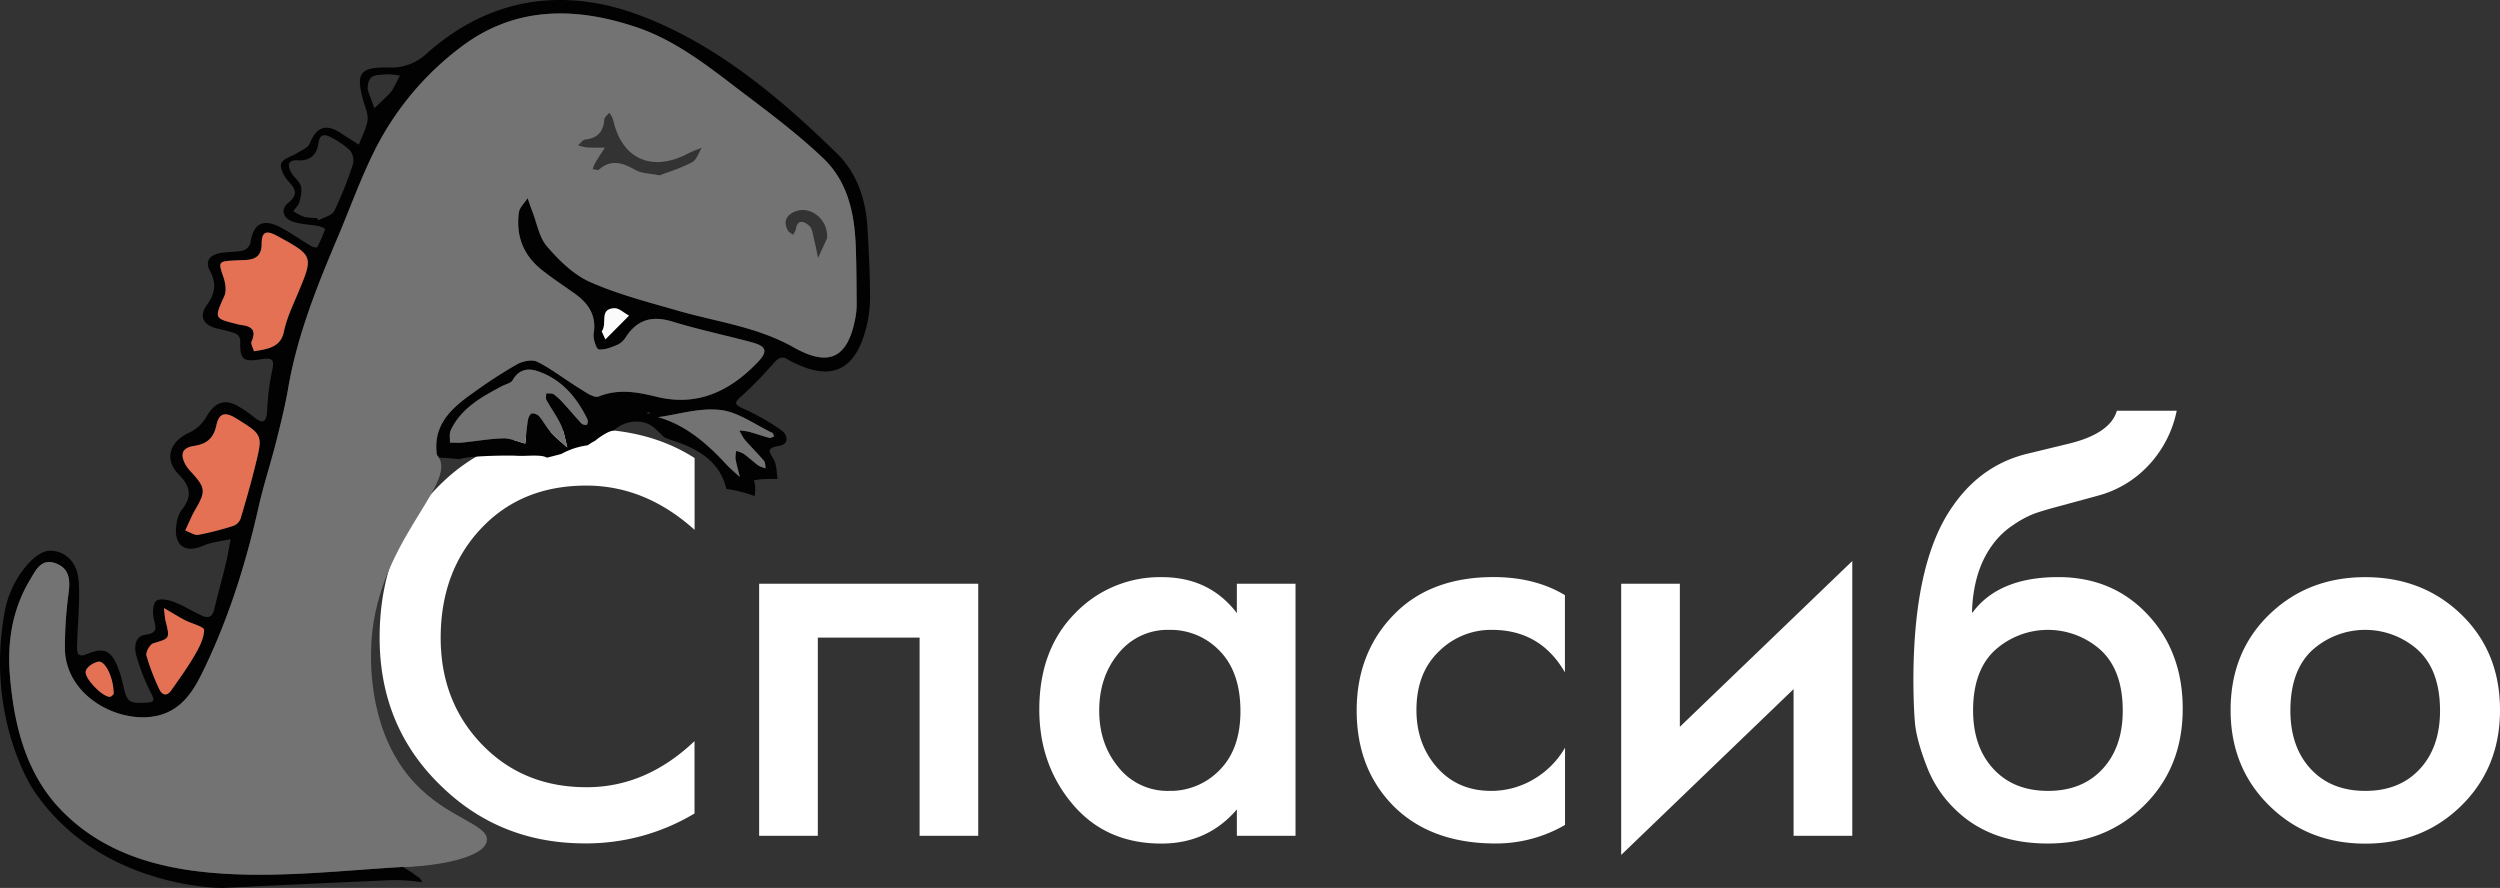 <?xml version="1.0" encoding="UTF-8"?> <svg xmlns="http://www.w3.org/2000/svg" viewBox="0 0 863.8 306.81"><rect x="0" y="0" width="863.8" height="306.81" fill="#333333" stroke="none"/> <defs> <style>.cls-1{fill:#fff;}.cls-2{fill:#020202;}.cls-3{fill:#737373;}.cls-4{fill:#e57155;}.cls-5{fill:#fbfbfb;}</style> </defs> <title>5Ресурс 4</title> <g id="Слой_2" data-name="Слой 2"> <g id="Слой_1-2" data-name="Слой 1"> <path class="cls-1" d="M240,158.26v24.82q-17-15.3-37.44-15.3-22.35,0-36.3,14.79t-14,37.74q0,22.14,14.28,36.93T202.73,272q20.49,0,37.24-15.93v25a72.74,72.74,0,0,1-37.86,10.34q-28.74,0-48.81-19-22.14-20.69-22.13-52.13,0-33.09,22.13-54,19-18,49.85-18Q224.45,148.33,240,158.26Z"></path> <path class="cls-1" d="M262.3,201.7H338v87.08H317.74V220.31H282.57v68.47H262.3Z"></path> <path class="cls-1" d="M427.36,211.83V201.7h20.27v87.08H427.36v-9.1q-10.14,11.79-26.06,11.79-19.23,0-30.72-13.65T359.1,245.14q0-20.68,12.31-33.2a40.61,40.61,0,0,1,30.1-12.52Q417.85,199.42,427.36,211.83ZM404,217.63a21.67,21.67,0,0,0-17.48,8.06q-6.72,8.07-6.72,19.86,0,11.58,6.72,19.65A21.68,21.68,0,0,0,404,273.27,23.6,23.6,0,0,0,421.47,266q7.13-7.25,7.13-20.27,0-13.45-7.13-20.79A23.46,23.46,0,0,0,404,217.63Z"></path> <path class="cls-1" d="M540.71,205.63v26.68q-8.48-14.69-25.23-14.68a25.56,25.56,0,0,0-18.31,7.44q-7.76,7.45-7.76,20.27,0,11.79,7.14,19.86t18.72,8.07a28.58,28.58,0,0,0,14.48-3.93,29.88,29.88,0,0,0,11-11v26.69a47.44,47.44,0,0,1-24,6.41q-22.55,0-35.58-13.24-12.4-12.83-12.41-32.68,0-20.9,14.06-34.34,12.42-11.79,33.31-11.79Q530.37,199.42,540.71,205.63Z"></path> <path class="cls-1" d="M560.15,201.7h20.27v49.43L640,193.84v94.94H619.72V238.1l-59.57,57.3Z"></path> <path class="cls-1" d="M731.42,141.92H752.1a38.89,38.89,0,0,1-9.51,18.62,37,37,0,0,1-17.79,10.75L711.15,175q-5.39,1.44-8.28,2.48a34.88,34.88,0,0,0-7.13,3.83,27.6,27.6,0,0,0-7.14,6.72q-6.83,9.1-7.24,23.58h.21q9.1-12.21,29.58-12.21,18.4,0,30.4,12.41,12.62,13,12.62,33.1,0,20.26-13.34,33.4t-33.2,13.14q-19.86,0-31.85-11.58a40.78,40.78,0,0,1-10.14-15.31q-3.51-9.1-4-15t-.52-14.37q0-40.54,13.24-59.78,9.93-14.69,26.06-18.62l14.48-3.51Q729.15,149.77,731.42,141.92Zm-42.61,123.8q7,7.54,18.82,7.55t18.82-7.55q7-7.55,7-20.17,0-13.86-7.55-20.89a27.35,27.35,0,0,0-36.61,0q-7.56,7-7.55,20.89Q681.78,258.17,688.81,265.72Z"></path> <path class="cls-1" d="M784.06,212.35q13.34-12.93,33.2-12.93t33.2,12.93q13.34,12.93,13.34,33,0,19.86-13.34,33t-33.2,13.14q-19.86,0-33.2-13.14t-13.34-33Q770.72,225.29,784.06,212.35Zm14.37,53.37q7,7.54,18.83,7.55t18.82-7.55q7-7.55,7-20.17,0-13.86-7.55-20.89a27.35,27.35,0,0,0-36.61,0q-7.55,7-7.55,20.89Q791.4,258.17,798.43,265.72Z"></path> <path class="cls-2" d="M153.13,198l0,.05.07,0,.06-.06Z"></path> <path class="cls-2" d="M179.22,157.49c2.17.18,8.08-.57,9.71.65,1.69-.41,3.37-.85,5-1.28a25.68,25.68,0,0,1,9.14-3,17,17,0,0,1,2.51-1.54,23.68,23.68,0,0,1,4-2.7,8.44,8.44,0,0,1,2.49-.89c3.53-3.38,9.89-4.33,13.86-1a42.44,42.44,0,0,1,3.5,3.33l.4.17c1.68.74,3.46,1.23,5.17,1.87,4.42,1.67,8.68,3.91,11.82,7.53a19.25,19.25,0,0,1,4.08,8,2.12,2.12,0,0,0,.09.31,45.79,45.79,0,0,1,9.79,2.48c.12-1.87.46-3.71-.37-5.44,1-.15,2-.36,3-.41,1.75-.09,3.5-.08,5.26-.12-.32-2.05-.3-4.25-1.05-6.13-.95-2.37-4-4.42,1.58-5.25,3.57-.54,3.06-3.85.62-5.51A76.54,76.54,0,0,0,257,141.26c-3.64-1.55-3.25-2.24-.6-4.57a134.53,134.53,0,0,0,11.1-11.42c1.61-1.78,3-2.32,5-.89a15.42,15.42,0,0,0,2.22,1.13c12.42,6,20.3,2.55,24.18-10.8A42.94,42.94,0,0,0,300.62,103c0-8.14-.43-16.28-.9-24.4-.57-9.77-3.66-18.92-10.65-25.7C269,33.35,247.35,15.17,221,5.27,194.73-4.56,169.19-.9,147.5,18.44a17.86,17.86,0,0,1-13.26,4.88c-10-.19-11.37,2-8.67,11.61.62,2.22,1.73,4.57,1.42,6.7-.4,2.87-2,5.57-3,8.35-2-1.3-4.11-2.54-6.11-3.9-5.15-3.53-8.56-2.28-10.87,3.56-.54,1.36-2.61,2.17-4.07,3.1C101,54,98,54.66,97.2,56.38c-.64,1.37.8,4.37,2.15,5.9,2.48,2.8,4.11,4.65.18,7.86-2.77,2.27-1.63,5.39,1.8,6.5,2.79.9,5.85.94,8.77,1.47a8.05,8.05,0,0,1,2.27,1,58,58,0,0,1-2.75,6.32c-.1.2-1.48,0-2.07-.37C104,82.94,100.61,80.52,97,78.6c-6.25-3.27-9.47-1.38-10.55,5.59a3.92,3.92,0,0,1-2.62,2.41c-2.58.55-5.31.38-7.91.87-3.36.64-5.2,2.74-3.41,6.08,2.31,4.28,1.91,7.76-1,11.78s-1.24,7.07,3.6,8.2a49,49,0,0,1,6.24,1.68A2.92,2.92,0,0,1,83,117.37c-.14,6.66.6,7.83,7.13,6.76,4.85-.8,4.55.82,3.78,4.44a86.46,86.46,0,0,0-1.6,13.34c-.25,4.45-1.8,4.52-4.81,2A40.41,40.41,0,0,0,83,140.79c-5.19-3.29-8.71-2-11.77,3.34a13.08,13.08,0,0,1-5.71,5.29c-6.85,3-9,9.25-3.72,14.58,4.36,4.39,4.47,7.87.84,12.37A10.42,10.42,0,0,0,61,181c-1.12,6.27,1.94,10.68,9.15,7.57,2.95-1.28,6.34-1.55,9.54-2.28-.58,3-1.06,6-1.77,8.91-1.24,5.15-2.71,10.25-3.92,15.41-.63,2.71-2.17,3.09-4.34,2.07-3.29-1.55-6.42-3.49-9.81-4.78-1.82-.69-4.72-1.22-5.86-.28s-1.3,3.92-.93,5.81c.6,3,2,5.26-3,5.93-3.47.46-3.81,4.43-2.89,7.4a72.06,72.06,0,0,0,5.09,12.88c1.5,2.81.56,3-1.75,3.13-6,.39-6.73-.23-8-6.28a37.75,37.75,0,0,0-1.71-5.7c-2.24-5.94-4.83-7.32-10.7-4.81-3.32,1.42-3.5-.55-3.47-2.45.11-6.12.72-12.25.71-18.37,0-3.2-.08-6.82-1.5-9.52a9.41,9.41,0,0,0-8.52-5.36c-1.1,0-3.78.34-7.71,4.65a34.1,34.1,0,0,0-8,16.51c-6.69,36.12,9.61,61,9.61,61C33,305.73,73.33,306.78,76.75,306.81c27.06-1.33,47.47-2.21,56.64-2.62a59.66,59.66,0,0,1,11.13.45l1.29.21c-.33-.71-.26-.75.23-.11a14.32,14.32,0,0,0-1.21-1.47,21.8,21.8,0,0,1-2.27-1.64c-1.11-.74-2.26-1.42-3.42-2.08-19.26,1.15-38.33,3.26-57.29,2.55-22.17-.83-44.37-5.35-60.69-22.18C8.94,267.32,4.83,250.55,3.42,233.33c-.95-11.66.85-22.87,7-33.08,2.06-3.43,4-7.59,9.1-5.51,4.46,1.8,4.77,5.58,4.21,10A142.23,142.23,0,0,0,22.42,224c.2,17.3,20.24,27,33.37,22.91,7.12-2.2,10.9-8,13.94-14.14,9-18.26,15.1-37.5,19.56-57.33,1.74-7.76,4.24-15.35,6.2-23.06,1.54-6.1,3.05-12.23,4.11-18.42,3.13-18.16,9.93-35.08,17.06-51.91,4.33-10.22,8.07-20.74,13.06-30.63A101.7,101.7,0,0,1,159.3,16.23C177.89,2.1,198.82,2.28,220,9.43c14.73,5,26.56,15,38.73,24.16,8.86,6.69,17.72,13.49,25.74,21.12,8.38,8,10.75,18.86,11.2,30.09.26,6.63.26,13.28.31,19.93a25,25,0,0,1-.41,5c-2.6,14-9.06,17.22-21.4,10.26-12.56-7.1-26.7-8.81-40.21-12.72-10.16-2.94-20.53-5.6-30.14-9.87-5.67-2.52-10.63-7.43-14.8-12.23-2.72-3.14-3.47-8-5.08-12.1-.59-1.52-1.09-3.07-1.63-4.61-1,1.61-2.71,3.12-3,4.83-1.13,8,1.43,14.8,7.79,19.88,3.62,2.9,7.53,5.46,11.32,8.15,4.78,3.4,7.75,7.52,6.72,13.9-.3,1.79.91,5.4,1.74,5.49,2.17.25,4.59-.78,6.74-1.71a7.43,7.43,0,0,0,2.8-2.77c4-6,9.16-7.18,16-5.09,9,2.77,18.33,4.7,27.46,7.17,5,1.34,5.48,3.16,1.93,6.85-9.57,9.95-20.74,15.41-34.93,11.93-6.66-1.63-13.19-2.85-20-.1-1.61.65-4.6-1.53-6.7-2.82-4.87-3-9.41-6.57-14.48-9.16-1.77-.91-5-.26-7,.82a173,173,0,0,0-14.95,9.73c-7.52,5.3-14.33,11.07-12.72,21.84a1.15,1.15,0,0,1-.17.68c2.66.1,5.32.29,8,.6,1.95-1.2,18.14-1.45,20.38-1.15M37.91,240.79c-2.72-.11-9-6.63-8.27-9,.46-1.4,2.6-2.78,4.22-3.15,2.45-.56,5.37,5.32,5.42,11.11C39.05,240,38.46,240.81,37.91,240.79ZM67.3,226.33c-2.47,4.24-5.36,8.26-8.2,12.28-1.56,2.21-3.2,1.43-4.09-.56a77.22,77.22,0,0,1-4.41-11.54c-.31-1.18,1.2-3.88,2.38-4.24,5.72-1.73,5.76-1.52,4.23-7.73-.28-1.14-.31-2.34-.58-4.45,3.18,1.85,5.13,3.08,7.18,4.15,2.31,1.21,6.7,2.3,6.68,3.38C70.45,220.55,68.86,223.64,67.3,226.33Zm20.94-65.64c-1.55,6.28-3.32,12.51-5.19,18.69a4.34,4.34,0,0,1-2.6,2.37,105.69,105.69,0,0,1-12,3.06c-1.19.22-2.62-.85-4.47-1.52,1.54-3.24,2.33-5.23,3.4-7.06,3.77-6.45,3.68-7.65-1.27-13.07a13.14,13.14,0,0,1-2.1-2.74c-1.88-3.61-1-5.73,3-6.34,4.3-.66,6.76-2.57,7.72-7.06.93-4.33,3-4.83,6.9-2.43C90.74,150.24,90.82,150.26,88.24,160.69Zm14.54-58.92c-1.74,4.13-3.7,8.27-4.6,12.61-1.11,5.31-4.82,6.11-10.43,7-.29-1.08-1.2-2.53-.81-3.41,1.68-3.82,0-5.23-3.49-5.65A12.31,12.31,0,0,1,82,112c-8.12-2-7.94-2-4.49-9.73.8-1.8.39-4.51-.31-6.51C75.38,90.52,75.4,90.26,81,90c1.32-.07,2.65-.09,4-.17,3.51-.21,5.41-1.68,5.41-5.59,0-4.16,1.54-4.8,5.31-2.74C108.43,88.41,108.39,88.39,102.78,101.77Zm19.15-45a123.85,123.85,0,0,1-6.42,16.1c-.8,1.61-3.61,2.21-5.5,3.27l-.49-.82a21.61,21.61,0,0,1-4.43-.38,18.7,18.7,0,0,1-3.75-2c.73-1,1.8-2,2.1-3.09.48-1.81,1-3.9.5-5.61s-2.27-2.81-3.17-4.37c-1.4-2.39-1.72-4.67,2.17-4.48,4.29.21,6.54-1.88,7.08-5.91.45-3.39,2.39-3.15,4.53-1.93A28.32,28.32,0,0,1,121,52.05,5.59,5.59,0,0,1,121.93,56.78Zm13.82-26a9.27,9.27,0,0,1-1.53,1.95c-1.59,1.59-3.23,3.12-4.85,4.68l-2.32-6.34c-.17-5.88,3.42-5,6-5.36a24.37,24.37,0,0,1,5.14.42C137.36,27.68,136.61,29.26,135.75,30.78Zm73.42,86.45c-.42-.91-.85-1.83-1.26-2.73,2.07-2.67-1.07-7.76,4.34-8.06,1.64-.08,3.38,1.67,5.08,2.58Zm-6.47,29.59a2.63,2.63,0,0,1-1.79-.47c-2-2.17-3.92-4.47-5.93-6.67a23.66,23.66,0,0,0-3.6-3.41c-.64-.46-1.75-.26-2.64-.36,0,.78-.26,1.71.08,2.31,1.59,2.91,3.6,5.61,5,8.6,1.1,2.44,1.5,5.19,2.2,7.8-1.88-1.71-3.92-3.28-5.61-5.15-1.55-1.72-2.62-3.85-4.11-5.62a3.16,3.16,0,0,0-2.53-1c-.6.14-1.22,1.39-1.35,2.23-.43,2.71-.64,5.45-.93,8.18-2.53-.64-5.07-1.84-7.58-1.79-4.75.11-9.48,1-14.22,1.45-1.4.14-2.83,0-4.24,0,.07-1.42-.28-3.05.29-4.24,3.62-7.68,10.66-11.51,17.72-15.27,1.27-.68,3.09-1,3.69-2.1,2.07-3.58,5.09-4.23,8.53-3.09,8.25,2.75,13.42,8.86,17.16,16.39a7.89,7.89,0,0,1,.36,1.1C203,146,202.87,146.82,202.7,146.82ZM223.85,143c-.1,0-.21-.19-.32-.29a4,4,0,0,1,.82-.23c.1,0,.22.18.35.29A5.44,5.44,0,0,1,223.85,143Zm43,6.55c.34.16.45.81.66,1.23-.55.18-1.18.64-1.66.52-2.38-.64-4.72-1.48-7.1-2.13a21.66,21.66,0,0,0-3.22-.42,17.65,17.65,0,0,0,1.78,3.12c2.16,2.49,4.53,4.8,6.66,7.32.52.61.43,1.73.62,2.61a10,10,0,0,1-2.58-1c-1.74-1.26-3.3-2.76-5-4a11,11,0,0,0-2.6-1,11.05,11.05,0,0,0-.24,2.78c.38,2.1,1,4.15,1.47,6.23-1.66-1.56-3.42-3-5-4.68-6.77-7.39-14.37-13.55-23.24-16,6.75-.91,14.33-3.32,21.54-2.5C255.09,142.36,260.87,146.74,266.81,149.55Z"></path> <path class="cls-3" d="M143.31,299.31c-20.68,1.07-41.13,3.55-61.46,2.79-22.17-.83-44.37-5.35-60.69-22.18C8.94,267.32,4.83,250.55,3.42,233.33c-.95-11.65.86-22.87,7-33.08,2.05-3.43,3.95-7.59,9.09-5.51,4.47,1.8,4.77,5.58,4.21,10A143.59,143.59,0,0,0,22.42,224c.2,17.3,20.24,27,33.37,22.91,7.12-2.2,10.9-8,13.94-14.14,9-18.26,15.1-37.5,19.56-57.33,1.74-7.76,4.24-15.35,6.2-23.06C97,146.32,98.54,140.2,99.6,134c3.13-18.16,9.93-35.08,17.06-51.91,4.33-10.22,8.07-20.74,13.06-30.63A101.7,101.7,0,0,1,159.3,16.23C177.9,2.1,198.82,2.28,220,9.43c14.74,5,26.56,15,38.73,24.16,8.86,6.69,17.73,13.49,25.75,21.12,8.37,8,10.74,18.86,11.19,30.09.26,6.63.27,13.28.32,19.93a25.83,25.83,0,0,1-.42,5c-2.6,14-9.06,17.23-21.39,10.26-12.57-7.1-26.71-8.81-40.22-12.72-10.16-2.94-20.53-5.6-30.14-9.87-5.67-2.51-10.63-7.43-14.79-12.23-2.73-3.14-3.48-8-5.09-12.1-.59-1.51-1.09-3.07-1.63-4.61-1,1.61-2.71,3.12-3,4.83-1.14,8,1.42,14.8,7.78,19.88,3.62,2.9,7.53,5.46,11.32,8.15,4.78,3.4,7.75,7.52,6.72,13.9-.29,1.79.92,5.4,1.74,5.5,2.17.24,4.59-.79,6.74-1.72a7.36,7.36,0,0,0,2.8-2.77c4-6,9.16-7.18,16-5.09,9,2.77,18.33,4.7,27.46,7.17,5,1.34,5.48,3.16,1.93,6.85-9.57,9.95-20.74,15.41-34.93,11.93-6.66-1.63-13.19-2.85-20-.1-1.61.65-4.6-1.53-6.7-2.82-4.87-3-9.41-6.57-14.48-9.16-1.77-.9-5-.26-7,.83a169.28,169.28,0,0,0-15,9.72c-7.51,5.3-14.33,11.07-12.72,21.84.14.89-1.51,2.31-2.61,3.08-10.66,7.46-21,15.35-28.78,25.89-11.67,15.74-17.83,33.44-16,53.12.57,6.08,3.47,12.06,6,17.77a9.86,9.86,0,0,0,6,4.72c3.74.95,3.83,3.27,4.79,6.27,3.76,11.71,8.12,23.26,20.27,29.27.59.3,1.19.6,1.75.94A6.28,6.28,0,0,1,143.31,299.31Zm84.6-238.72c3.13-1.21,7.38-2.49,11.23-4.53,1.56-.82,2.25-3.31,3.33-5-1.59.65-3.24,1.19-4.76,2-12.52,6.58-22.94,1.85-25.86-11.72a9.21,9.21,0,0,0-1.33-2.37c-.6.76-1.65,1.48-1.72,2.28-.31,4.18-2.26,6.5-6.56,6.95-.9.09-1.69,1.32-2.52,2a16.73,16.73,0,0,0,3.05.74c2.07.13,4.14.07,6.21.09-1.1,1.73-2.24,3.44-3.3,5.2a15.39,15.39,0,0,0-.9,2.22c.74.07,1.79.49,2.18.15,4.43-3.87,8.5-2.17,12.87.27C221.75,59.92,224.3,59.86,227.91,60.59Zm57.88,21.25c.16-6.29-6-11-11.3-8.66-3,1.33-3.82,3.54-2.28,6.44.34.64,1.21,1,1.84,1.48a7,7,0,0,0,.92-1.89c.64-3.85,3.18-2.52,4.62-1.22,1.12,1,1.29,3.17,1.72,4.86.53,2.07.9,4.19,1.34,6.29q1.56-3.4,3.11-6.81A1.58,1.58,0,0,0,285.79,81.84Z"></path> <path class="cls-4" d="M87.75,121.37c-.28-1.08-1.19-2.53-.81-3.41,1.69-3.82.06-5.23-3.49-5.65A12.77,12.77,0,0,1,82,112c-8.12-2-7.94-2-4.48-9.73.79-1.8.38-4.51-.31-6.51C75.38,90.52,75.41,90.26,81,90c1.33-.07,2.66-.09,4-.17,3.51-.21,5.41-1.68,5.41-5.59,0-4.16,1.54-4.8,5.32-2.74,12.68,6.93,12.64,6.91,7,20.29-1.73,4.13-3.69,8.27-4.6,12.61C97.08,119.69,93.36,120.49,87.75,121.37Z"></path> <path class="cls-4" d="M64,183.29c1.55-3.24,2.33-5.23,3.4-7.06,3.77-6.45,3.68-7.65-1.27-13.07a13.86,13.86,0,0,1-2.1-2.74c-1.87-3.61-1-5.73,3-6.34,4.3-.66,6.76-2.57,7.72-7.06.93-4.33,3-4.83,6.9-2.43,9.1,5.65,9.18,5.67,6.6,16.1-1.55,6.28-3.32,12.51-5.19,18.69a4.34,4.34,0,0,1-2.6,2.37,105.69,105.69,0,0,1-12,3.06C67.28,185,65.85,184,64,183.29Z"></path> <path class="cls-3" d="M203.16,145.7c-.12.31-.29,1.12-.46,1.12a2.58,2.58,0,0,1-1.78-.47c-2-2.17-3.93-4.47-5.94-6.67a23.66,23.66,0,0,0-3.6-3.41c-.64-.46-1.74-.26-2.64-.36,0,.78-.25,1.71.08,2.31,1.59,2.91,3.6,5.61,5,8.61,1.11,2.43,1.5,5.18,2.21,7.79a74.41,74.41,0,0,1-5.62-5.15c-1.55-1.72-2.62-3.85-4.11-5.62a3.16,3.16,0,0,0-2.53-1c-.6.14-1.21,1.39-1.35,2.23-.43,2.71-.64,5.45-.93,8.18-2.53-.64-5.07-1.84-7.58-1.79-4.75.11-9.48,1-14.22,1.45-1.4.14-2.83,0-4.24,0,.07-1.42-.27-3.05.29-4.24,3.62-7.68,10.66-11.51,17.72-15.27,1.27-.68,3.09-1,3.7-2.09,2.06-3.59,5.08-4.24,8.52-3.1,8.25,2.75,13.42,8.86,17.17,16.39A9.36,9.36,0,0,1,203.16,145.7Z"></path> <path class="cls-3" d="M227.36,144.15c6.76-.91,14.33-3.32,21.54-2.49,6.19.7,12,5.08,17.91,7.89.34.16.45.81.66,1.23-.55.19-1.18.64-1.65.52-2.39-.64-4.73-1.48-7.11-2.13a21.66,21.66,0,0,0-3.22-.42,17.65,17.65,0,0,0,1.78,3.12c2.16,2.49,4.53,4.81,6.66,7.32.52.61.43,1.73.62,2.61a10.18,10.18,0,0,1-2.58-1c-1.74-1.26-3.3-2.76-5-4a11,11,0,0,0-2.6-1,10.59,10.59,0,0,0-.23,2.78c.37,2.1,1,4.15,1.46,6.23-1.66-1.56-3.42-3-4.95-4.68C243.83,152.72,236.23,146.56,227.36,144.15Z"></path> <path class="cls-4" d="M56.63,210.09c3.18,1.85,5.13,3.08,7.18,4.15,2.31,1.21,6.7,2.3,6.69,3.38,0,2.93-1.63,6-3.2,8.71-2.47,4.25-5.36,8.26-8.2,12.28-1.56,2.21-3.2,1.43-4.09-.56a77.22,77.22,0,0,1-4.41-11.54c-.31-1.18,1.21-3.88,2.38-4.23,5.72-1.74,5.76-1.53,4.24-7.74C56.94,213.4,56.9,212.2,56.63,210.09Z"></path> <path class="cls-4" d="M39.28,239.78c-.23.19-.82,1-1.37,1-2.72-.11-9-6.63-8.27-9,.46-1.4,2.6-2.78,4.22-3.15C36.31,228.11,39.24,234,39.28,239.78Z"></path> <path class="cls-5" d="M207.91,114.5c2.07-2.67-1.07-7.76,4.34-8,1.64-.09,3.38,1.66,5.08,2.57l-8.16,8.21C208.75,116.32,208.32,115.4,207.91,114.5Z"></path> <path class="cls-2" d="M153.23,198l-.06.06-.07,0,0-.05Z"></path> <path class="cls-3" d="M111.22,292.49c10.08,7.72,22.39,7.28,30,7,9.37-.34,26.2-3,27-9,.76-5.66-13.49-7.63-25-20-15.63-16.8-15.11-40.85-15-46,.79-36.82,30.64-57.34,23-67-4.2-5.32-16.3-3-23,0-15.8,7.06-20.64,25.29-27,47-3.33,11.38-8.36,29.27-5,52C98.3,270.54,100.12,284,111.22,292.49Z"></path> </g> </g> </svg> 